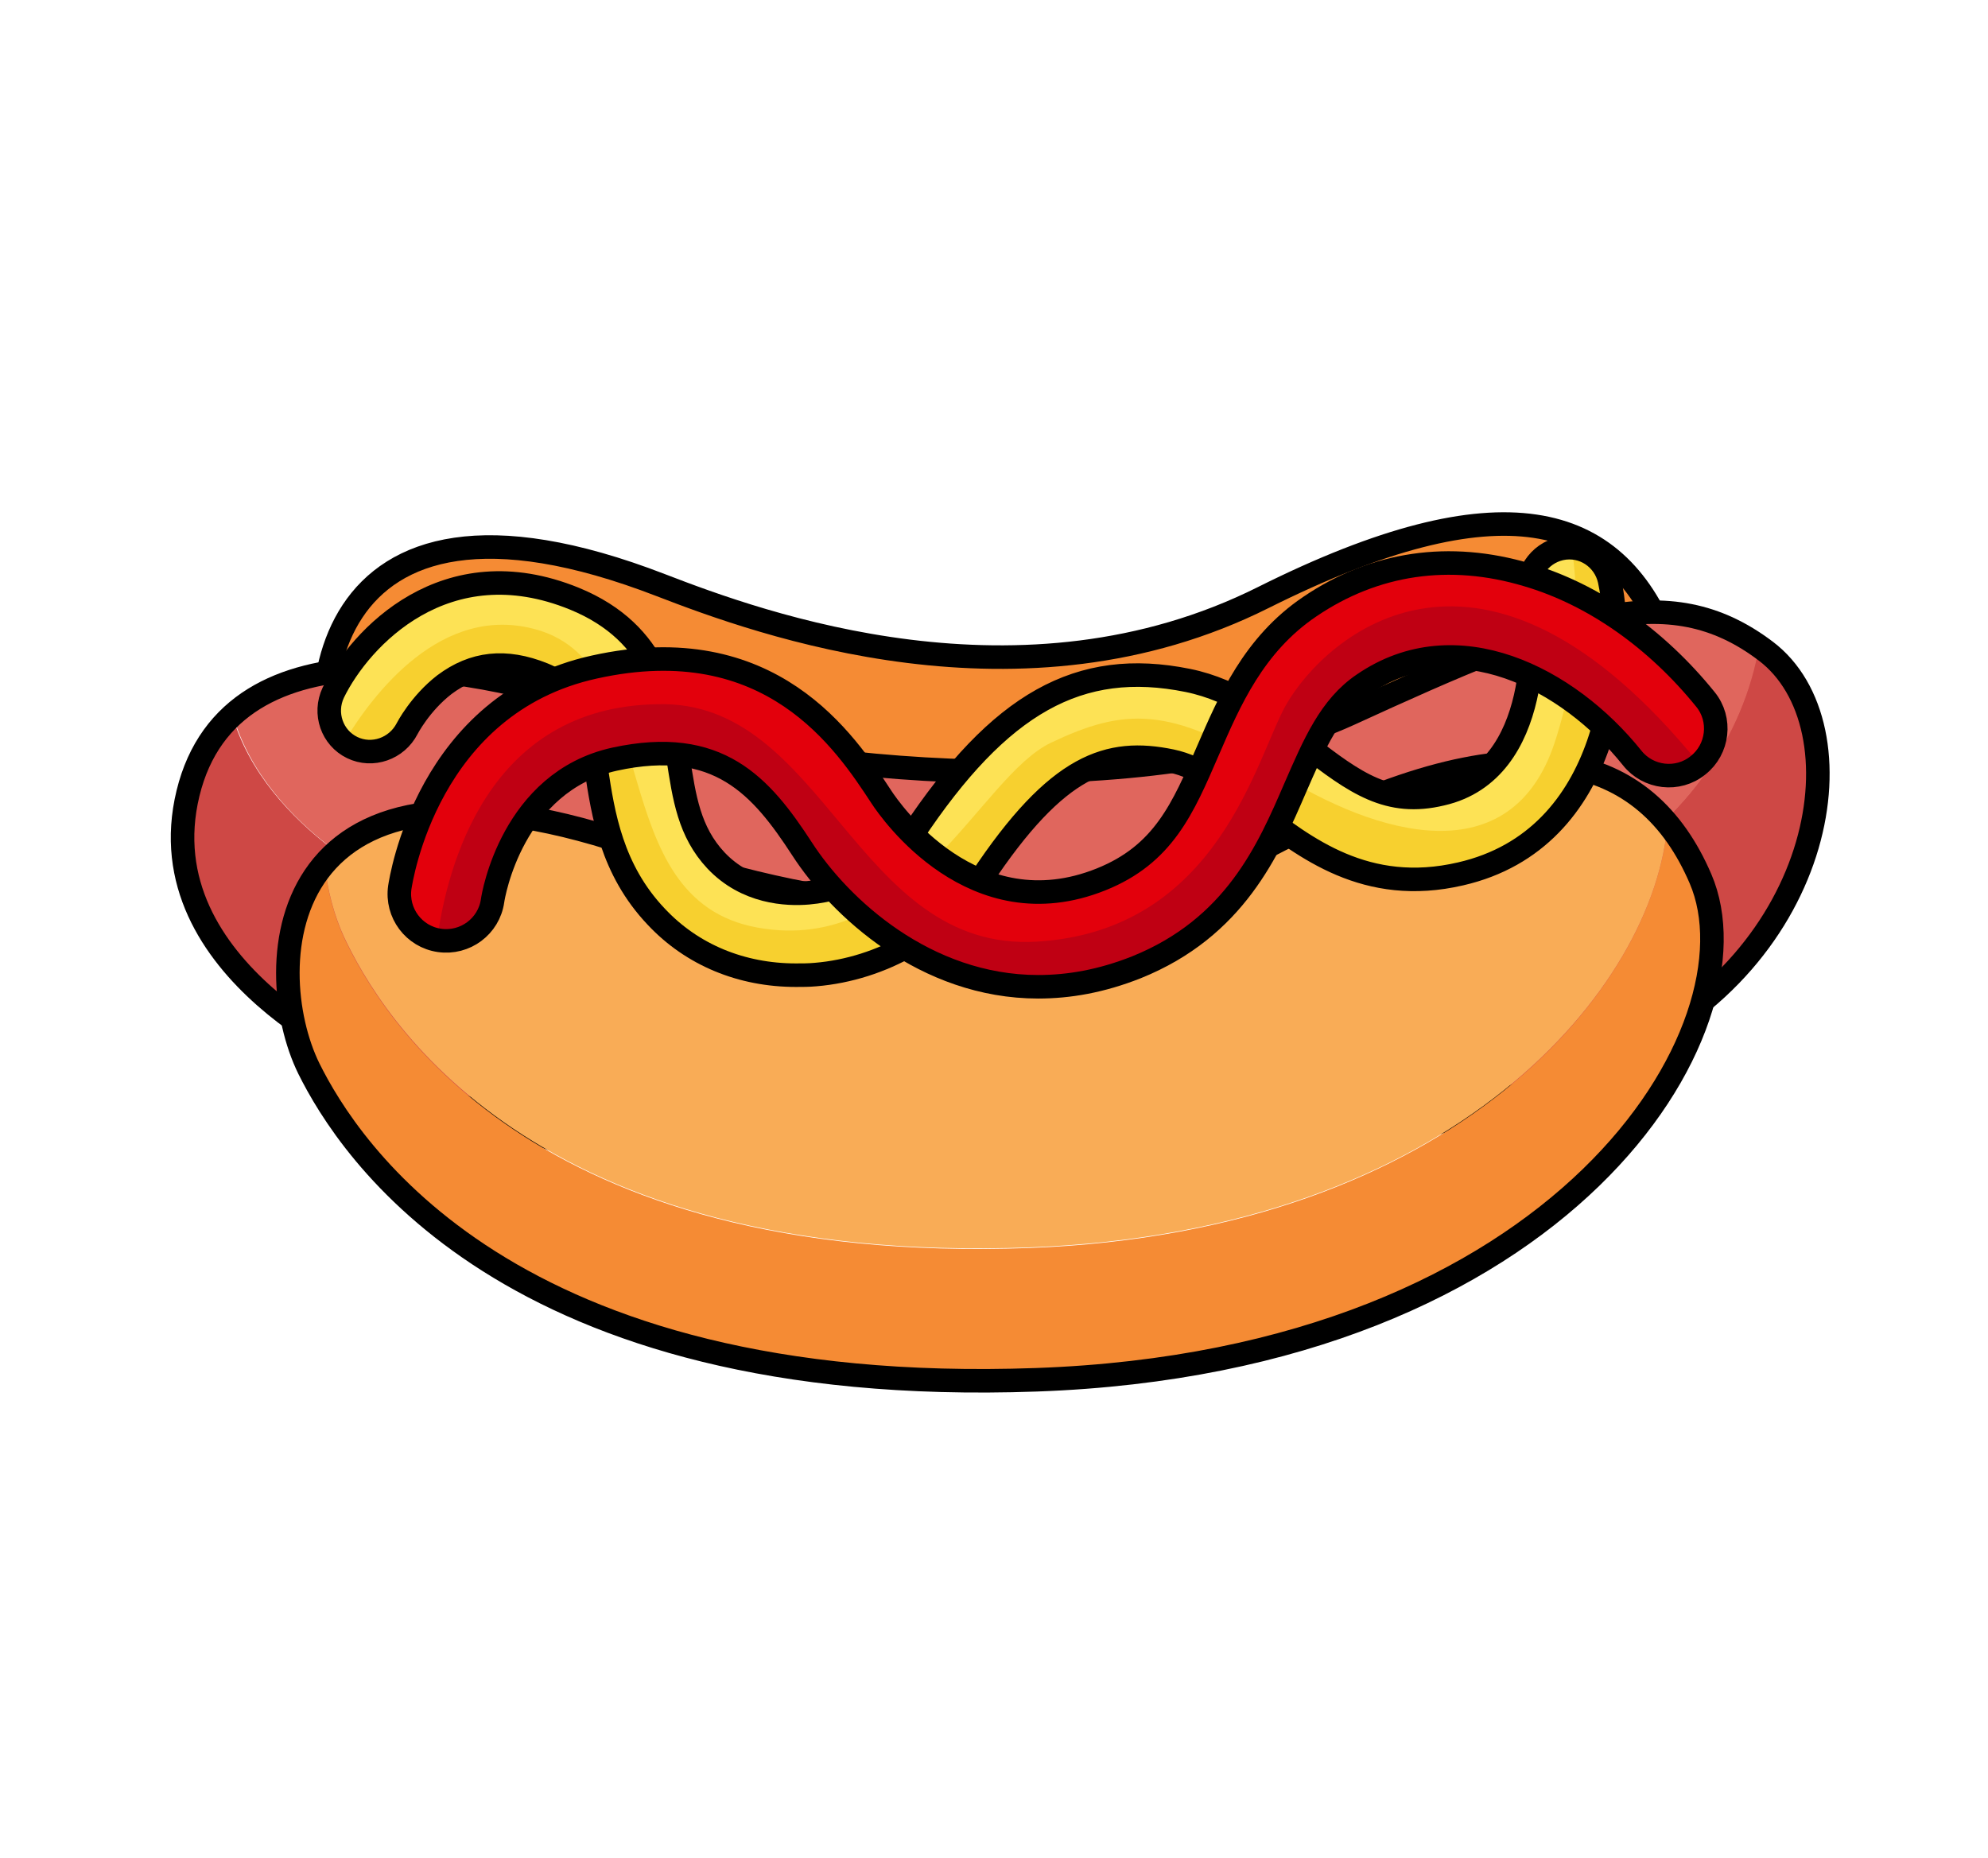 <?xml version="1.0" encoding="utf-8"?>
<!-- Generator: Adobe Illustrator 21.0.0, SVG Export Plug-In . SVG Version: 6.00 Build 0)  -->
<svg version="1.1" id="Layer_1" xmlns="http://www.w3.org/2000/svg" xmlns:xlink="http://www.w3.org/1999/xlink" x="0px" y="0px"
	 viewBox="0 0 325.7 304.4" style="enable-background:new 0 0 325.7 304.4;" xml:space="preserve">
<g>
	<path style="fill:#F58B34;" d="M108.3,95.9c16.3,6.3,59,21.9,98.7,2c39-19.5,57.6-13.9,65.8,6.8c9.6,24.3-21.6,78.8-103.9,81.1
		S62.3,147,56.3,133.8C48.7,117.1,50.4,73.5,108.3,95.9z"/>
	<path style="fill:none;stroke:#000000;stroke-width:3.856;stroke-linecap:round;stroke-linejoin:round;stroke-miterlimit:10;" d="
		M108.3,95.9c16.3,6.3,59,21.9,98.7,2c39-19.5,57.6-13.9,65.8,6.8c9.6,24.3-21.6,78.8-103.9,81.1S62.3,147,56.3,133.8
		C48.7,117.1,50.4,73.5,108.3,95.9z"/>
	<path style="fill:#CE4845;" d="M264.6,172.7c-34.8,15.5-117.7,44.7-203.4,1.9c0,0-37.6-15.5-30.5-44.7c1.3-5.6,3.9-9.8,7.3-12.9
		c5.4,19.3,28.5,29.5,28.5,29.5c80.6,42.8,158.4,13.8,191.1-1.7c18.3-8.7,28.1-24.6,30.5-39c0.4,0.3,0.7,0.5,1.1,0.8
		C305.4,118.8,299.4,157.2,264.6,172.7z"/>
	<path style="fill:#E0665D;" d="M288.2,105.8c-2.4,14.4-12.2,30.3-30.5,39c-32.7,15.4-110.5,44.5-191.1,1.7c0,0-23.1-10.1-28.5-29.5
		c14.6-13.3,44.9-6.6,64,0.2c27.3,9.8,86.6,14.5,118.9-0.3C255.5,101.2,272.4,94.8,288.2,105.8z"/>
	<path style="fill:none;stroke:#000000;stroke-width:3.856;stroke-linecap:round;stroke-linejoin:round;stroke-miterlimit:10;" d="
		M61.3,174.7c0,0-37.6-15.5-30.5-44.7s47.8-21.1,71.4-12.7c27.3,9.8,86.6,14.5,118.9-0.3c35.3-16.2,52.1-22.5,68.2-10.3
		s10.2,50.6-24.6,66.1S147,217.4,61.3,174.7z"/>
	<path style="fill:#F58B34;" d="M169.8,226.1c-86.7,3.1-112.7-37.9-119.2-51c-4.3-8.7-5.8-24.1,2.6-33.6c0.4,4.5,1.6,8.7,3.1,12
		c6.1,13.1,30.6,54.1,112.5,51c69.7-2.7,102.2-42.7,104.4-69.5c2.1,2.6,3.9,5.6,5.4,9.1C289,168.2,256.6,222.9,169.8,226.1z"/>
	<path style="fill:#F9AC56;" d="M273.2,134.9c-2.1,26.8-34.7,66.8-104.4,69.5c-81.9,3.1-106.4-37.9-112.5-51
		c-1.5-3.3-2.7-7.5-3.1-12c7.6-8.7,23.4-12.6,52.7-2.1c17.2,6.2,63.6,19.5,103.3-1.4C242.7,120.2,262.4,122,273.2,134.9z"/>
	<path style="fill:none;stroke:#000000;stroke-width:3.856;stroke-linecap:round;stroke-linejoin:round;stroke-miterlimit:10;" d="
		M105.9,139.3c17.2,6.2,63.6,19.5,103.3-1.4c40.2-21.2,60.6-14.4,69.4,6.1c10.4,24.2-22,79-108.8,82.1
		c-86.7,3.1-112.7-37.9-119.2-51C42.4,158.4,44.6,117.4,105.9,139.3z"/>
	<path style="fill:#FDE255;" d="M239.2,143.2c-15.5,3.6-25.5-4.3-33.6-10.5c-4.6-3.6-9-7-13.8-8c-10.2-2.1-18.6,0.5-31.2,19.4
		c-5.8,8.7-16.2,14.7-27.1,15.6c-1.1,0.1-2.1,0.1-3.2,0.1c-8.9,0-17-3.3-22.9-9.6c-7.3-7.8-8.7-16.8-9.8-24.1
		c-1.3-8.9-2.2-12.9-8.7-15.6c-6.2-2.5-11.4-1.9-16.2,1.7c-4,3.1-6.1,7.2-6.1,7.2c-1.7,3.3-5.7,4.7-9,3.1c-0.5-0.2-0.9-0.5-1.3-0.8
		c-2.4-1.9-3.2-5.3-1.8-8.2C59,104.5,73,89.5,94.1,98.1c13.9,5.7,15.6,17,17,26.1c1,6.5,1.8,12.1,6.2,16.8c5,5.3,11.6,5.6,15.1,5.3
		c7-0.6,13.5-4.3,17.1-9.6c14.3-21.5,27.3-28.8,45.1-25.2c7.9,1.6,14,6.4,19.4,10.6c8.1,6.3,13.5,10.1,22.2,8
		c16.6-3.8,15.2-27.7,14.3-32.2c-0.8-3.7,1.6-7.2,5.2-8c0.7-0.1,1.4-0.2,2-0.1c2.9,0.3,5.3,2.4,5.9,5.3
		C266.4,108.3,264.1,137.5,239.2,143.2z"/>
	<path style="fill:#F7D02F;" d="M239.2,143.2c-15.5,3.6-25.5-4.3-33.6-10.5c-4.6-3.6-9-7-13.8-8c-10.2-2.1-18.6,0.5-31.2,19.4
		c-5.8,8.7-16.2,14.7-27.1,15.6c-1.1,0.1-2.1,0.1-3.2,0.1c-8.9,0-17-3.3-22.9-9.6c-7.3-7.8-8.7-16.8-9.8-24.1
		c-1.3-8.9-2.2-12.9-8.7-15.6c-6.2-2.5-11.4-1.9-16.2,1.7c-4,3.1-6.1,7.2-6.1,7.2c-1.7,3.3-5.7,4.7-9,3.1c-0.5-0.2-0.9-0.5-1.3-0.8
		c4.8-8,16.1-23,31.7-18.5c21,6,10.6,44.2,36.1,48.8c25.4,4.6,36.3-24.7,48.1-30.3c11.8-5.6,19.4-6.2,36.5,4.6
		c17.1,10.9,38.9,16.9,46-4.6c4.3-13,3.9-24.7,2.8-32c2.9,0.3,5.3,2.4,5.9,5.3C266.4,108.3,264.1,137.5,239.2,143.2z"/>
	<path style="fill:none;stroke:#000000;stroke-width:3.856;stroke-linecap:round;stroke-linejoin:round;stroke-miterlimit:10;" d="
		M130.4,159.8c-8.9,0-17-3.3-22.9-9.6c-7.3-7.7-8.7-16.8-9.8-24.1c-1.3-8.9-2.2-12.9-8.7-15.6c-6.2-2.5-11.4-1.9-16.2,1.7
		c-4,3.1-6.1,7.2-6.1,7.2c-1.7,3.3-5.7,4.7-9,3.1c-3.3-1.6-4.7-5.6-3.1-9C59,104.5,73,89.5,94.1,98.1c13.9,5.7,15.6,17,17,26.1
		c1,6.5,1.8,12.1,6.2,16.8c5,5.3,11.6,5.6,15.1,5.3c7-0.6,13.5-4.3,17.1-9.6c14.3-21.5,27.3-28.8,45.1-25.2
		c7.9,1.6,14,6.4,19.4,10.6c8.1,6.3,13.5,10.1,22.2,8c16.6-3.8,15.2-27.6,14.3-32.2c-0.8-3.6,1.6-7.2,5.2-8c3.7-0.8,7.2,1.6,8,5.2
		c2.8,13.2,0.4,42.4-24.4,48.1c-15.5,3.6-25.5-4.3-33.6-10.5c-4.6-3.6-9-7-13.8-8c-10.2-2.1-18.6,0.4-31.2,19.4
		c-5.8,8.7-16.2,14.7-27.1,15.6C132.5,159.8,131.4,159.8,130.4,159.8z"/>
	<path style="fill:#E3000C;" d="M278.4,125.2l-0.4,0.3c-3.3,2.7-8.2,2.1-10.8-1.2c-10.5-13.1-28.8-22.5-44-12.1
		c-5.5,3.7-8.1,9.9-11.2,17c-4.4,10.2-9.9,22.9-26,29.4c-5.6,2.2-10.9,3.2-15.9,3.2c-18.5,0-32.5-13-38.7-22.6
		c-6.7-10.2-13.7-18.4-30.7-14.7c-16.8,3.7-19.9,22.4-20,23.2c-0.6,4.2-4.5,7.1-8.7,6.5c-0.1,0-0.3,0-0.4-0.1
		c-4-0.8-6.7-4.5-6.2-8.6c0.2-1.2,4.5-30.1,31.9-36.1c28.9-6.4,41.1,12.3,47,21.3c1.5,2.3,15.1,21.9,36,13.5
		c10.2-4.1,13.4-11.6,17.5-21.1c3.5-8.1,7.5-17.3,16.7-23.6c10.6-7.2,22.9-9,35.6-5.2c10.9,3.2,21.2,10.5,29.2,20.4
		C281.8,117.9,281.4,122.5,278.4,125.2z"/>
	<path style="fill:#BF0013;" d="M278.4,125.2l-0.4,0.3c-3.3,2.7-8.2,2.1-10.8-1.2c-10.5-13.1-28.8-22.5-44-12.1
		c-5.5,3.7-8.1,9.9-11.2,17c-4.4,10.2-9.9,22.9-26,29.4c-5.6,2.2-10.9,3.2-15.9,3.2c-18.5,0-32.5-13-38.7-22.6
		c-6.7-10.2-13.7-18.4-30.7-14.7c-16.8,3.7-19.9,22.4-20,23.2c-0.6,4.2-4.5,7.1-8.7,6.5c-0.1,0-0.3,0-0.4-0.1
		c1.6-11.9,8.2-38.3,36.1-38.7c27.5-0.8,32.4,40.7,62.2,38.9c29.8-1.8,35.9-30.2,40.8-38.8C217.1,104.3,242.7,81.2,278.4,125.2z"/>
	<path style="fill:none;stroke:#000000;stroke-width:3.856;stroke-linecap:round;stroke-linejoin:round;stroke-miterlimit:10;" d="
		M170.1,161.7c-18.5,0-32.5-13-38.7-22.6c-6.7-10.3-13.7-18.4-30.7-14.7c-16.8,3.7-19.9,22.4-20,23.2c-0.6,4.2-4.5,7.1-8.7,6.5
		c-4.2-0.6-7.1-4.5-6.5-8.7c0.2-1.2,4.5-30.1,31.9-36.1c28.9-6.4,41.1,12.3,47,21.3c1.5,2.3,15.1,21.9,36,13.5
		c10.2-4.1,13.4-11.6,17.5-21.1c3.5-8.1,7.5-17.4,16.7-23.6c10.6-7.2,22.9-9,35.6-5.2c10.9,3.2,21.2,10.5,29.2,20.4
		c2.7,3.3,2.1,8.2-1.2,10.8c-3.3,2.7-8.2,2.1-10.8-1.2c-10.5-13.1-28.8-22.5-44-12.1c-5.5,3.7-8.1,9.9-11.2,17
		c-4.4,10.2-9.9,22.9-26,29.4C180.4,160.8,175.1,161.7,170.1,161.7z"/>
</g>
</svg>
